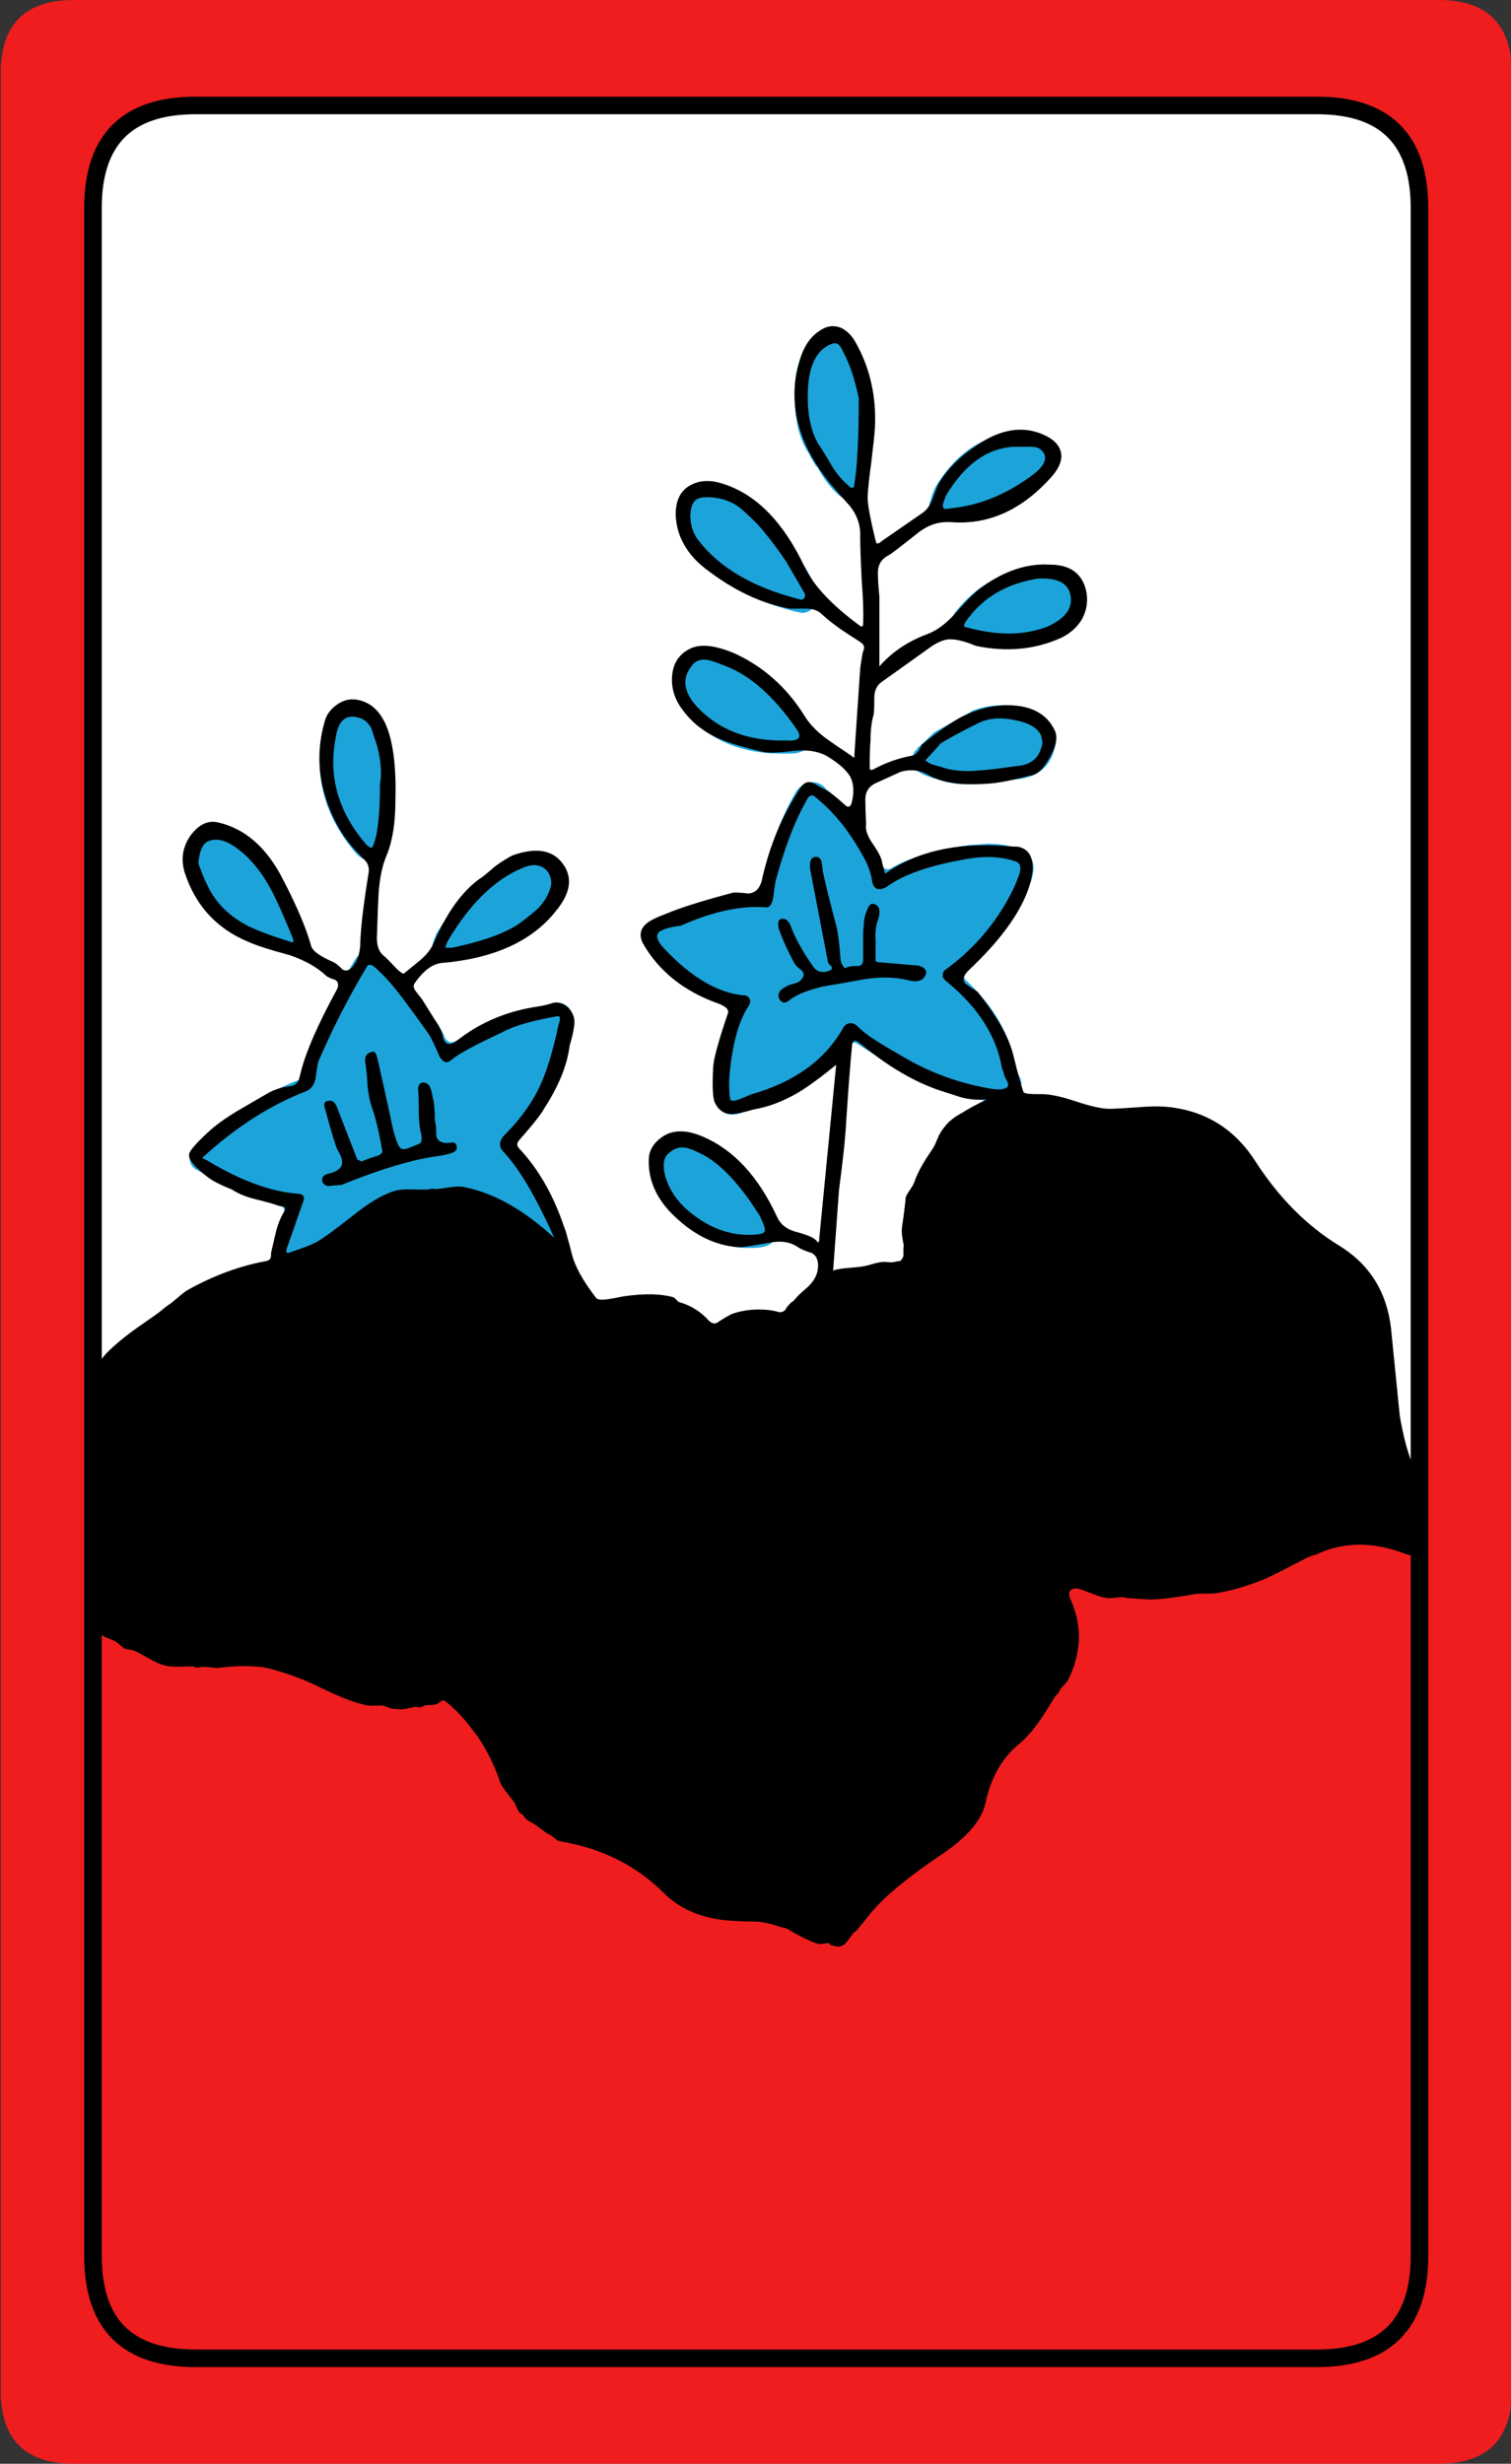 <svg width="103.2" height="168.2" preserveAspectRatio="none" version="1.1" viewBox="0 0 103.2 168.2" xmlns="http://www.w3.org/2000/svg">
 <rect x="0" y="0" width="103.2" height="168.2" fill="#333333" stroke="none"/>
 <path d="m13.301 7.199c-4.667 0-7 2.333-7 7v139.8c0 4.667 2.333 7 7 7h76.6c4.667 0 7-2.333 7-7v-139.8c0-4.667-2.333-7-7-7z" fill="#fff"/>
 <path d="m44.551 80.6c0.424 1.29 1.257 2.373 2.5 3.25 1.296 0.893 2.647 1.343 4.05 1.35 0.51 3e-3 0.877-0.03 1.1-0.1 0.35-0.084 0.6-0.267 0.75-0.55 0.113-0.297 0.587-1.334-2.05-4.55-2.734-2.656-6.993-3.153-6.35 0.6zm-9.2-22.2c-2.059 0.868-3.909 2.651-5.55 5.35l-0.2 0.5c0 0.058-0.017 0.108-0.05 0.15-0.079 0.274-0.045 0.524 0.1 0.75 0.846 1.24 5.327-0.625 6.5-1.5 1.979-1.609 4.107-5.601-0.8-5.25zm-13.3-8.35c-0.63 3 0.137 5.75 2.3 8.25 0.333 0.322 0.666 0.489 1 0.5 3.034-1.281 1.123-15.963-3.3-8.75zm23.9-3.15c0.091 0.723 0.441 1.39 1.05 2 1.622 1.698 3.739 2.548 6.35 2.55h0.6c0.691 1.3e-4 1.175-0.233 1.45-0.7-2.531-5.863-8.897-8.261-9.45-3.85zm9.75-5.6c0.225-0.364 0.241-0.764 0.05-1.2-0.458-0.896-0.908-1.663-1.35-2.3-4.773-7.045-7.834-4.28-8.1-3.25-0.244 1.116-0.011 2.099 0.7 2.95h0.05c1.608 2.008 4.024 3.424 7.25 4.25l0.5 0.1c0.399-0.032 0.699-0.232 0.9-0.6v0.05m14.8 17.45c-0.159-0.353-0.443-0.619-0.85-0.8-0.644-0.226-1.361-0.342-2.15-0.35l-1.35 0.1c-2.24 0.318-3.99 0.835-5.25 1.55-0.086 0.068-0.186 0.102-0.3 0.1-0.075-7e-3 -0.158-0.041-0.25-0.1-0.063-0.05-0.113-0.116-0.15-0.2l-0.4-0.95v0.05c-0.903-1.663-1.97-3.046-3.2-4.15h-0.05c-0.053-0.037-0.103-0.087-0.15-0.15-0.234-0.304-0.55-0.454-0.95-0.45-0.423 0.01-0.773 0.21-1.05 0.6-0.928 1.545-1.712 3.545-2.35 6l0.05-0.05c-0.105 0.425-0.024 1.248-0.024 1.248-4.02 0.532-8.026 2.252-8.026 2.252-0.523 1.708 3.312 4.707 6.126 5.252 0.01 0.097-1.165 1.282-1.226 6.298 0.092 0.72 0.459 1.086 1.1 1.1 0.269-9e-3 0.586-0.109 0.95-0.3 0 0 5.132-2.059 6.9-4.4 0.072-0.101 0.172-0.168 0.3-0.2 0.135-0.025 0.252-9e-3 0.35 0.05 0.311 0.218 0.928 0.602 1.85 1.15l0.7 0.45c1.754 1.082 3.671 1.815 5.75 2.2l0.25 0.05c0.415 0.128 0.782 0.194 1.1 0.2h0.05l0.45-0.05c0.467-0.122 0.766-0.356 0.9-0.7 0.025-1.3e-4 0.042-0.017 0.05-0.05 0.187-0.378 0.153-0.761-0.1-1.15-0.063-0.067-0.096-0.15-0.1-0.25-0.01-0.108-0.076-0.325-0.2-0.65 0.01-0.017 0.01-0.034 0-0.05-0.387-1.966-1.47-3.782-3.25-5.45-0.065-0.053-0.115-0.137-0.15-0.25-0.011-0.076-0.011-0.159 0-0.25 0.052-0.099 0.119-0.182 0.2-0.25 1.755-1.402 3.105-3.169 4.05-5.3l0.05-0.15c0.024-0.016 0.041-0.033 0.05-0.05 0.384-0.822 0.484-1.472 0.3-1.95m-0.05-10.2c-0.638-0.271-1.321-0.404-2.05-0.4-0.712-2e-3 -1.395 0.131-2.05 0.4-0.016 0.026-0.033 0.042-0.05 0.05l-2.5 1.4c-0.115 0.12-0.465 0.453-1.05 1v-0.05l-0.2 0.3h-0.05c-0.145 0.233-0.212 0.467-0.2 0.7v0.05c-0.01 0.233 0.077 0.416 0.25 0.55 0.28 0.24 0.663 0.423 1.15 0.55h-0.05l0.2 0.05h0.05c0.694 0.265 1.411 0.399 2.15 0.4 0.482-3e-3 1.165-0.069 2.05-0.2h0.05c0.3-0.033 0.734-0.083 1.3-0.15 1.497-0.136 2.381-0.936 2.65-2.4-0.038-1.101-0.696-1.712-1.65-2.25m1.45-5c2.527-1.075 2.74-5.228-1.15-4.9-2.332 0.343-4.182 1.41-5.55 3.2-0.233 0.406-0.317 0.806-0.25 1.2 2.112 0.675 4.13 1.583 6.95 0.5zm-51.3 30c-0.056 0.108-0.139 0.175-0.25 0.2-2.333 0.899-4.717 2.432-7.15 4.6h0.05c-0.251 0.246-0.351 0.512-0.3 0.8 0.04 0.317 0.19 0.55 0.45 0.7 0.033 8e-3 0.049 8e-3 0.05 0l0.15 0.1 0.05 0.05h0.05c2.011 1.179 3.794 1.929 5.35 2.25 0.096 0.026 0.179 0.076 0.25 0.15 0.065 0.062 0.098 0.129 0.1 0.2 0.043 0.109 0.043 0.209 0 0.3-0.4 1.13-0.862 1.985-0.55 3.1l19.5-0.75c0.395-0.3 0.495-0.683 0.3-1.15l0.05 0.05c-1.208-2.673-2.308-4.573-3.3-5.7-0.99-0.818 2.606-3.005 3.6-8.45 0.186-0.41 0.153-0.794-0.1-1.15-0.229-0.263-0.512-0.396-0.85-0.4l-1.6 0.35-2.7 0.95-2.7 1.35c-0.079 0.046-0.179 0.063-0.3 0.05-0.079-0.014-0.162-0.064-0.25-0.15-0.059-0.051-0.109-0.135-0.15-0.25-0.021-0.094-0.154-0.344-0.4-0.75l-1.05-1.35-3.65-3.75c-0.392 0.014-0.725 0.214-1 0.6-1.264 2.102-2.381 4.302-3.35 6.6l-0.3 1.45m-7.35-12.85c1.045 2.376 3.021 3.448 6.25 4.4 0.026 0.023 0.043 0.04 0.05 0.05l0.55 0.1c1.517-0.24-0.246-3.201-1.15-5.45-3.138-4.796-7.427-3.825-5.7 0.9zm55.9-31.1c-2.187 0.178-3.97 1.445-5.35 3.8l0.05-0.05c-0.168 0.348-0.268 0.632-0.3 0.85-0.01 0.024-0.024 0.041-0.05 0.05-0.076 0.407-0.01 0.741 0.2 1 0.225 0.258 0.508 0.392 0.85 0.4h0.05l0.5-0.05c5.792-0.628 10.762-6 4.05-6zm-12.75-6.95c-1.281 0.576-1.981 1.76-2.1 3.55-0.128 2.085 0.205 3.702 1 4.85v0.05l0.45 0.75h0.05c0.488 0.897 1.004 1.563 1.55 2 0.281 0.231 0.564 0.348 0.85 0.35 1.979 0.386 2.056-12.926-1.8-11.55z" fill="#1ca4da"/>
 <path d="m2.539 108.3s-0.308 57.35-0.301 57.35h97.352l-0.701-61.75z" fill="#ef1d1e"/>
 <path d="m57.352 22.35c-0.467-0.167-0.934-0.083-1.4 0.25-0.667 0.433-1.134 1.183-1.4 2.25-0.267 0.933-0.35 1.883-0.25 2.85 0.167 1.767 0.95 3.517 2.35 5.25 0.3 0.367 0.767 0.902 1.4 1.602 0.5 0.633 0.733 1.333 0.699 2.1 0 0.633 0.035 1.616 0.102 2.949 0.1 1.3 0.129 2.284 0.1 2.951 0 0.233-0.083 0.282-0.25 0.148-1.9-1.4-3.15-2.733-3.75-4-1.433-3.033-3.267-4.915-5.5-5.648-0.867-0.3-1.617-0.284-2.25 0.049-0.733 0.367-1.084 1.084-1.051 2.15 0.1 1.4 0.767 2.584 2 3.551 1.933 1.5 3.868 2.417 5.801 2.75h1.1c0.467 0 0.833 0.132 1.1 0.398 0.533 0.5 1.283 1.05 2.25 1.65 0.267 0.167 0.433 0.283 0.5 0.35 0.133 0.133 0.149 0.3 0.051 0.5-0.033 0.067-0.101 0.45-0.201 1.15l-0.398 5.9v0.199c-0.033 0.033-0.101 3e-4 -0.201-0.1-0.8-0.533-1.383-0.933-1.75-1.199-0.667-0.5-1.167-1.033-1.5-1.6-1.2-1.9-2.783-3.301-4.75-4.201-1.267-0.533-2.249-0.65-2.949-0.35-0.8 0.367-1.234 1-1.301 1.9-0.067 0.833 0.183 1.616 0.75 2.35 0.6 0.833 1.433 1.483 2.5 1.949 0.7 0.3 1.718 0.6 3.051 0.9 0.3 0.067 1.032 0.034 2.199-0.1 0.9-0.067 1.635 0.083 2.201 0.449 0.7 0.433 1.183 0.867 1.449 1.301 0.267 0.5 0.301 1.116 0.102 1.85-0.1 0.267-0.249 0.3-0.449 0.1-0.667-0.6-1.151-0.966-1.451-1.1l-0.299-0.15c-0.3-0.2-0.517-0.299-0.65-0.299-0.233-0.033-0.45 0.1-0.65 0.4-1.233 1.867-2.1 3.933-2.6 6.199-0.133 0.633-0.449 0.967-0.949 1-0.267-0.033-0.468-0.051-0.602-0.051-0.267-0.033-0.482-0.016-0.648 0.051-2 0.533-3.467 1-4.4 1.4-0.633 0.233-1.067 0.45-1.301 0.65-0.433 0.367-0.517 0.816-0.25 1.35 1.1 1.933 2.85 3.317 5.25 4.15 0.467 0.2 0.651 0.415 0.551 0.648-0.633 1.867-0.967 3.084-1 3.65-0.067 1.267-0.034 2.067 0.1 2.4 0.267 0.567 0.666 0.834 1.199 0.801 0.3 0 0.784-0.101 1.451-0.301 1-0.167 2.016-0.55 3.049-1.15 0.667-0.4 1.535-1.034 2.602-1.9l-1.15 11.801c0 0.333-0.068 0.399-0.201 0.199-0.167-0.2-0.632-0.4-1.399-0.6-0.633-0.167-1.067-0.515-1.301-1.049-1.267-2.733-2.951-4.551-5.051-5.451-0.567-0.233-1.032-0.35-1.399-0.35-0.5-0.033-0.952 0.083-1.351 0.35-0.633 0.433-0.949 0.966-0.949 1.6-0.033 1.533 0.651 2.902 2.051 4.102 1.3 1.167 2.699 1.783 4.199 1.85 0.167 0 0.816-0.101 1.949-0.301 0.8-0.167 1.467-0.066 2 0.301 0.2 0.133 0.518 0.267 0.951 0.4 0.333 0.2 0.467 0.566 0.4 1.1-0.067 0.5-0.367 0.967-0.9 1.4-0.414 0.345-0.568 0.542-0.76 0.76-0.058 0.059-0.137 0.078-0.193 0.139-0.148 0.152-0.247 0.27-0.299 0.352-0.054 0.123-0.137 0.207-0.25 0.25-0.115 0.052-0.231 0.052-0.35 0-0.359-0.1-0.793-0.15-1.301-0.15-0.637 2e-3 -1.238 0.101-1.801 0.299-0.224 0.103-0.54 0.287-0.949 0.551-0.081 0.076-0.182 0.109-0.301 0.1-0.128-0.019-0.244-0.085-0.35-0.199-0.546-0.608-1.213-1.025-2-1.25 0-6.4e-4 -0.01 6.4e-4 -0.01 0-0.171-0.076-0.257-0.294-0.439-0.35-0.867-0.233-1.983-0.251-3.35-0.051-0.5 0.1-0.868 0.166-1.102 0.199-0.433 0.067-0.699 0.034-0.799-0.1-0.9-1.167-1.45-2.167-1.65-3-0.733-3.033-1.933-5.433-3.6-7.199-0.167-0.167-0.167-0.351 0-0.551 0.967-1.1 1.532-1.817 1.699-2.15 1-1.533 1.583-2.966 1.75-4.299 0.167-0.567 0.268-1.001 0.301-1.301 0.1-0.5-0.034-0.932-0.4-1.299-0.267-0.267-0.583-0.385-0.949-0.352-0.433 0.133-0.767 0.217-1 0.25-2.167 0.3-4.05 1.085-5.65 2.352-0.5 0.367-0.818 0.283-0.951-0.25-0.067-0.367-0.266-0.783-0.6-1.25-0.4-0.633-0.65-1.034-0.75-1.201-0.033-0.067-0.182-0.266-0.449-0.6-0.2-0.233-0.25-0.433-0.15-0.6 0.567-0.833 1.167-1.3 1.801-1.4 3.633-0.3 6.265-1.5 7.898-3.6 1.033-1.267 1.134-2.383 0.301-3.35-0.7-0.8-1.801-0.934-3.301-0.4-0.333 0.167-0.733 0.417-1.199 0.75-0.567 0.5-0.917 0.783-1.051 0.85-1.2 0.867-2.233 2.301-3.1 4.301-0.167 0.433-0.482 0.85-0.949 1.25-0.7 0.567-1.066 0.865-1.1 0.898-0.067 0.067-0.268-0.065-0.602-0.398-0.4-0.433-0.665-0.701-0.799-0.801-0.367-0.3-0.518-0.817-0.451-1.551 0.033-1.167 0.068-2.048 0.102-2.648 0.067-1.067 0.249-1.95 0.549-2.65 0.4-0.967 0.6-2.201 0.6-3.701 0.067-2.233-0.133-3.933-0.6-5.1-0.467-1.133-1.199-1.75-2.199-1.85-0.433-0.033-0.85 0.1-1.25 0.4-0.367 0.267-0.617 0.6-0.75 1-0.467 1.567-0.517 3.117-0.15 4.65 0.467 1.833 1.283 3.333 2.449 4.5 0.3 0.3 0.484 0.5 0.551 0.6 0.133 0.233 0.168 0.499 0.102 0.799-0.333 2.067-0.516 3.602-0.549 4.602 0 0.667-0.151 1.2-0.451 1.6-0.233 0.333-0.483 0.432-0.75 0.299-0.267-0.267-0.466-0.433-0.6-0.5-0.933-0.4-1.451-0.766-1.551-1.1-0.333-1.2-0.965-2.7-1.899-4.5-1.1-2.2-2.584-3.516-4.451-3.949-0.7-0.167-1.334 0.134-1.9 0.9-0.533 0.767-0.665 1.6-0.399 2.5 0.733 2.267 2.183 3.85 4.35 4.75 0.6 0.267 1.532 0.565 2.799 0.898 1.067 0.367 1.9 0.834 2.5 1.4 0.1 0.1 0.317 0.201 0.65 0.301 0.233 0.167 0.248 0.417 0.051 0.75-1.267 2.333-2.053 4.149-2.387 5.449l-0.154 0.6c-0.1 0.267-0.292 0.418-0.559 0.451-0.567 0.067-1.067 0.216-1.5 0.449-0.967 0.567-1.684 0.983-2.15 1.25-0.833 0.5-1.5 0.985-2 1.451-0.833 0.767-1.258 1.267-1.291 1.5-0.067 0.333 0.35 0.849 1.25 1.549 0.333 0.267 0.888 0.55 1.654 0.85 0.4 0.267 0.904 0.484 1.537 0.65 0.933 0.233 1.466 0.385 1.6 0.451 0.1 0.033 0.259 0.066 0.459 0.1 0.1 0.067 0.074 0.2-0.059 0.4-0.2 0.333-0.367 0.75-0.5 1.25-0.067 0.3-0.167 0.732-0.301 1.299-0.033 0.1-0.051 0.251-0.051 0.451-0.033 0.167-0.15 0.266-0.35 0.299-1.8 0.333-3.566 0.985-5.299 1.951-0.412 0.222-0.883 0.733-1.307 1.01-0.284 0.183-0.539 0.432-0.816 0.631-1.112 0.802-2.19 1.443-3.377 2.609-0.405 0.405-0.846 1.076-1.273 1.648h-0.031c-0.225 0.275-0.585 0.791-0.857 1.15-0.014 0.021-0.015 0.029-0.029 0.051 0 5e-3 0 6e-3 -0.017 0.012-2.091 4.207-5.383 10.504-1.894 13.338 1.767 1.6 2.984 2.633 3.65 3.1 0.343 0.249 0.676 0.281 1.018 0.49 0.141 0.085 0.396 0.338 0.529 0.41h-0.051c0.278 0.146 0.548 0.098 0.826 0.221 0.675 0.315 1.359 0.823 2.027 0.979 0.596 0.166 1.274 0.048 1.912 0.074 0.093 3e-3 0.19 0.076 0.283 0.076 0.165 9.6e-4 0.279-0.04 0.434-0.047 0.417-0.017 0.787 0.121 1.221 0.047 1.141-0.143 1.99-0.119 2.74-0.041 0.454 0.058 0.885 0.191 1.316 0.324 0.704 0.225 1.402 0.446 2.494 0.967 1.4 0.7 2.499 1.134 3.299 1.301 0.569 0.118 0.76-4e-3 1.225 0.049 0.181 0.035 0.394 0.173 0.572 0.201l0.602 0.049c0.269-4e-3 0.604-0.076 0.957-0.166 0.103-0.022 0.355 0.049 0.445 0.018 0.031-0.01 0.211-0.095 0.281-0.125l0.164-0.025c0.042-2e-3 0.079-2e-3 0.103 0h0.15c0.269 3.9e-4 0.486-0.083 0.65-0.25 0.073-0.046 0.153-0.052 0.232-0.066 0.744 0.549 1.372 1.253 1.949 2.025 0.122 0.169 0.285 0.349 0.389 0.514 0.583 0.888 1.092 1.879 1.48 3.027 0.111 0.37 0.606 0.897 0.943 1.359 0.116 0.188 0.241 0.528 0.355 0.689l0.049 0.051c0.067 0.077 0.17 0.112 0.24 0.186 0.059 0.063 0.051 0.099 0.113 0.164 0.33 0.342 0.515 0.314 0.803 0.547 0.309 0.219 0.587 0.473 0.941 0.641 0.179 0.079 0.451 0.395 0.606 0.412 2.867 0.467 5.25 1.651 7.15 3.551 1.2 1.2 2.867 1.834 5 1.9 0.313 0.026 0.833 0.034 1.371 0.039 0.651 0.072 1.119 0.204 1.541 0.352 0.167 0.064 0.39 0.074 0.537 0.158 0.833 0.5 1.517 0.833 2.051 1 0.306 0.064 0.497-0.036 0.748-0.049 0.05 0.047 0.096 0.123 0.148 0.15l0.5 0.1c0.25-0.027 0.451-0.143 0.602-0.35l0.455-0.607c0.065-0.063 0.13-0.071 0.195-0.143 0.2-0.233 0.5-0.602 0.9-1.102 0.933-1.167 2.6-2.548 5-4.148 1.7-1.167 2.667-2.318 2.9-3.451 0.367-1.7 1.099-3.016 2.199-3.949 1.093-0.875 1.812-2.105 2.551-3.316 0.057-0.087 0.195-0.197 0.248-0.283v0.049c0.037-0.06 0.032-0.118 0.066-0.178 0.172-0.311 0.482-0.491 0.633-0.822 0.9-1.9 0.917-3.749 0.053-5.549-0.017-0.017-0.015-0.22-0.023-0.334 0.041-0.082 0.092-0.159 0.174-0.217 0.102-0.045 0.201-0.062 0.299-0.051l0.176 0.025c0.177 0.042 0.462 0.141 0.926 0.326 0.4 0.167 0.733 0.266 1 0.299 0.253 0.045 0.835-0.079 1.123-0.053 0.115 8e-3 0.155 0.047 0.275 0.053l1.5 0.1c0.664-6e-3 1.565-0.105 2.701-0.299l0.443-0.08c0.6-0.073 0.842 0.036 1.508-0.07 1.033-0.167 2.15-0.5 3.35-1 0.522-0.246 1.525-0.758 2.811-1.428 0.253-0.112 0.445-0.15 0.678-0.238 1.737-0.796 3.689-0.867 5.912-0.033 1.2 0.433 2.167 0.183 2.9-0.75 0.3-0.333 0.449-0.702 0.449-1.102 0-0.533-0.283-1.033-0.85-1.5-0.833-0.733-1.484-1.665-1.951-2.799-0.333-0.8-0.616-1.883-0.85-3.25l-0.6-6c-0.3-2.5-1.5-4.384-3.6-5.65-2.167-1.333-4.05-3.233-5.65-5.699-1.467-2.3-3.55-3.55-6.25-3.75-0.467-0.033-1.083-0.018-1.85 0.049-0.967 0.067-1.6 0.1-1.9 0.1-0.5 0-1.3-0.182-2.4-0.549-1-0.333-1.816-0.484-2.449-0.451-0.633 0-0.967-0.048-1-0.148-0.167-0.467-0.401-1.317-0.701-2.551-0.3-1.2-1.116-2.634-2.449-4.301-0.333-0.2-0.583-0.367-0.75-0.5-0.3-0.233-0.25-0.549 0.15-0.949 2.2-2.067 3.584-3.983 4.15-5.75 0.3-1 0.3-1.733 0-2.199-0.167-0.267-0.434-0.433-0.801-0.5-0.4 0-0.7-0.018-0.9-0.051-3.333-0.233-6.05 0.4-8.15 1.9l-0.199-0.75c-0.033-0.3-0.25-0.734-0.65-1.301-0.367-0.533-0.516-0.983-0.449-1.35-0.033-0.667-0.051-1.184-0.051-1.551-0.033-0.6 0.217-1.017 0.75-1.25l1.648-0.75c0.667-0.2 1.3-0.132 1.9 0.201 0.867 0.533 2.233 0.733 4.1 0.6 0.633-0.033 1.585-0.217 2.852-0.551 0.467-0.033 0.916-0.45 1.35-1.25 0.433-0.767 0.55-1.365 0.35-1.799-0.5-1.1-1.5-1.683-3-1.75-1.1-0.033-2.201 0.217-3.301 0.75-0.767 0.4-1.699 1.049-2.799 1.949-0.2 0.467-0.434 0.717-0.701 0.75-0.9 0.167-1.749 0.467-2.549 0.9-0.233 0.133-0.334 0.068-0.301-0.199 0-0.767 0.019-1.35 0.053-1.75 0-0.667 0.066-1.234 0.199-1.701 0.033-0.067 0.062-0.466 0.062-1.199 0-0.467 0.149-0.817 0.449-1.051l3.5-2.5c0.533-0.333 0.968-0.483 1.301-0.449 0.4 0 0.966 0.149 1.699 0.449 2.1 0.433 4.034 0.251 5.801-0.549 0.633-0.3 1.116-0.734 1.449-1.301 0.333-0.633 0.417-1.3 0.25-2-0.3-1.133-1.116-1.699-2.449-1.699-1.533-0.1-3.068 0.4-4.602 1.5-0.367 0.233-0.95 0.799-1.75 1.699-0.7 0.8-1.382 1.317-2.049 1.551-1.333 0.5-2.417 1.233-3.25 2.199v-4.75c-0.067-0.667-0.102-1.184-0.102-1.551-0.033-0.6 0.217-1.032 0.75-1.299 0.133-0.067 0.767-0.551 1.9-1.451 0.733-0.6 1.516-0.866 2.35-0.799 2.6 0.2 4.916-0.868 6.949-3.201 0.467-0.567 0.651-1.082 0.551-1.549-0.1-0.5-0.484-0.901-1.15-1.201-1.233-0.567-2.549-0.466-3.949 0.301-1.533 0.9-2.634 1.933-3.301 3.1-0.1 0.233-0.234 0.584-0.4 1.051-0.167 0.4-0.399 0.7-0.699 0.9l-2.75 1.898c-0.1 0.1-0.183 0.15-0.25 0.15-0.067 0.033-0.117-0.017-0.15-0.15-0.4-1.633-0.586-2.666-0.553-3.1 0.033-0.567 0.117-1.332 0.25-2.299 0.133-1.1 0.217-1.885 0.25-2.352 0.1-2.2-0.363-4.183-1.397-5.949-0.267-0.433-0.6-0.734-1-0.9zm-0.602 1.15c0.233-0.1 0.417-0.083 0.551 0.051 0.1 0.1 0.201 0.267 0.301 0.5 0.433 0.8 0.782 1.848 1.049 3.148 0 2.733-0.099 4.685-0.299 5.852 0 0.167-0.05 0.25-0.15 0.25-0.1 0-0.183-0.05-0.25-0.15-0.367-0.3-0.718-0.701-1.051-1.201-0.367-0.633-0.65-1.098-0.85-1.398-0.7-1-0.983-2.434-0.85-4.301 0.133-1.467 0.649-2.383 1.549-2.75zm12.5 7h1.051c0.3 0 0.517 0.033 0.65 0.1 0.633 0.433 0.566 0.984-0.201 1.65-1.833 1.433-3.765 2.249-5.799 2.449-0.167 0.033-0.283 0.051-0.35 0.051-0.167 0-0.234-0.116-0.201-0.35l0.201-0.551c1.267-2.133 2.815-3.25 4.648-3.35zm-21.148 3.449c0.833-0.033 1.566 0.151 2.199 0.551 0.267 0.167 0.749 0.601 1.449 1.301 0.7 0.8 1.351 1.649 1.951 2.549l1.25 2.15c0.067 0.133 0.049 0.25-0.051 0.35-0.067 0.1-0.183 0.117-0.35 0.051-3.1-0.8-5.367-2.118-6.801-3.951-0.367-0.433-0.566-0.982-0.6-1.648 0-0.667 0.167-1.083 0.5-1.25 0.167-0.067 0.318-0.102 0.451-0.102zm22.799 5.551c1.3-0.067 2.034 0.3 2.201 1.1 0.2 0.867-0.3 1.584-1.5 2.15-1.567 0.633-3.4 0.666-5.5 0.1-0.167-0.033-0.25-0.066-0.25-0.1-0.033-0.033-4e-4 -0.134 0.1-0.301 1.133-1.633 2.783-2.616 4.949-2.949zm-22.6 5.551c0.233 0.033 0.633 0.165 1.199 0.398 1.7 0.633 3.318 2.05 4.852 4.25 0.467 0.633 0.25 0.918-0.65 0.852-2.533 0.067-4.551-0.683-6.051-2.25-0.967-1.033-1.1-1.985-0.4-2.852 0.233-0.333 0.584-0.465 1.051-0.398zm-24 3.898c0.467 0.067 0.817 0.317 1.051 0.75l0.398 1.201c0.267 1 0.335 1.884 0.201 2.65 0 1.933-0.134 3.267-0.4 4-0.067 0.2-0.133 0.316-0.199 0.35l-0.301-0.201c-1.967-2.267-2.666-4.749-2.1-7.449 0.167-1 0.616-1.434 1.35-1.301zm44.949 0.201c0.967 0.167 1.585 0.515 1.852 1.049l0.1 0.451c-0.133 1.033-0.734 1.584-1.801 1.65-1.133 0.167-1.982 0.266-2.549 0.299-1 0.1-1.868 0.017-2.602-0.25l-0.549-0.15c-0.2-0.067-0.367-0.166-0.5-0.299 0.233-0.233 0.582-0.617 1.049-1.15 0.533-0.333 1.367-0.783 2.5-1.35 0.7-0.367 1.533-0.45 2.5-0.25zm-13.799 5.15c0.1 0 0.249 0.099 0.449 0.299 1.167 0.967 2.2 2.284 3.1 3.951 0.267 0.467 0.451 0.967 0.551 1.5 0.033 0.367 0.167 0.582 0.4 0.648 0.233 0.033 0.483-0.05 0.75-0.25l0.15-0.1c1.167-0.767 2.982-1.35 5.449-1.75 1.133-0.167 2.151-0.099 3.051 0.201 0.3 0.1 0.399 0.35 0.299 0.75 0 0.067-0.116 0.383-0.35 0.949-1.067 2.267-2.617 4.15-4.65 5.65-0.167 0.1-0.25 0.216-0.25 0.35-0.067 0.167 0.034 0.351 0.301 0.551 2.067 1.7 3.299 3.599 3.699 5.699 0 0.1 0.05 0.249 0.15 0.449-0.033 0.067 0.05 0.284 0.25 0.65 0.133 0.267 0.033 0.433-0.301 0.5-0.233 0.067-0.733 0.016-1.5-0.15-1.933-0.4-3.732-1.1-5.398-2.1-0.7-0.4-1.235-0.716-1.602-0.949-0.6-0.367-1.083-0.733-1.449-1.1-0.133-0.133-0.3-0.201-0.5-0.201-0.2 0.033-0.349 0.134-0.449 0.301-1.233 2.2-3.317 3.716-6.25 4.549l-0.602 0.25c-0.467 0.2-0.75 0.25-0.85 0.15-0.067-0.1-0.1-0.55-0.1-1.35 0.167-2.3 0.616-4 1.35-5.1 0.1-0.167 0.116-0.318 0.051-0.451-0.067-0.167-0.218-0.25-0.451-0.25-1.733-0.167-3.516-1.215-5.35-3.148-0.633-0.667-0.684-1.101-0.15-1.301 0.267-0.133 0.683-0.234 1.25-0.301 2.167-0.967 4.101-1.383 5.801-1.25 0.233 0.033 0.4-0.166 0.5-0.6 0.067-0.533 0.117-0.9 0.15-1.1 0.633-2.4 1.383-4.334 2.25-5.801 0.1-0.1 0.183-0.148 0.25-0.148zm-41.15 3.1c0.567-0.2 1.233-3.9e-4 2 0.6 0.867 0.667 1.617 1.601 2.25 2.801 0.367 0.7 0.849 1.783 1.449 3.25l0.051 0.25c0 0.033-0.066 0.033-0.199 0-1.6-0.5-2.701-0.934-3.301-1.301-1.133-0.667-1.949-1.566-2.449-2.699-0.1-0.167-0.284-0.618-0.551-1.352 0.067-0.9 0.317-1.415 0.75-1.549zm41.35 1.102c-0.332 0.068-0.416 0.465-0.25 1.197l1.15 6c0.033 0.067 0.117 0.167 0.25 0.301 0.067 0.133-0.017 0.234-0.25 0.301-0.433 0.133-0.767 0.033-1-0.301-0.733-1.033-1.251-1.967-1.551-2.801-0.167-0.4-0.399-0.549-0.699-0.449-0.167 0.067-0.196 0.299-0.1 0.699 0.267 0.733 0.616 1.501 1.049 2.301 0.067 0.133 0.233 0.3 0.5 0.5 0.2 0.2 0.186 0.417-0.049 0.65-0.067 0.1-0.218 0.183-0.451 0.25-0.3 0.067-0.482 0.133-0.549 0.199-0.433 0.2-0.6 0.467-0.5 0.801 0.167 0.333 0.399 0.384 0.699 0.15 0.433-0.367 1.201-0.684 2.301-0.951 0.633-0.1 1.583-0.267 2.85-0.5 1.067-0.167 2.034-0.149 2.9 0.051 0.733 0.2 1.165 0.049 1.299-0.451 0.033-0.133-0.033-0.265-0.199-0.398-0.167-0.1-0.351-0.15-0.551-0.15l-2.35-0.201c-0.267 0-0.383-0.066-0.35-0.199v-1.301c-0.033-0.533 0.017-0.983 0.15-1.35 0.2-0.567 0.15-0.933-0.15-1.1l-0.199-0.051c-0.167 0-0.3 0.167-0.4 0.5-0.133 0.267-0.201 0.6-0.201 1-0.033 0.2-0.049 0.45-0.049 0.75v1.551c0 0.333-0.151 0.483-0.451 0.449-0.4 0-0.65 0.05-0.75 0.15-0.033 0.033-0.099-0.033-0.199-0.199-0.1-0.167-0.15-0.333-0.15-0.5-0.067-1-0.166-1.75-0.299-2.25-0.433-1.633-0.734-2.85-0.9-3.65-0.033-0.333-0.068-0.566-0.102-0.699-0.067-0.232-0.218-0.331-0.449-0.299zm-18.6 0.697c0.4 0.233 0.6 0.617 0.6 1.15-0.1 0.533-0.35 1.033-0.75 1.5-0.2 0.233-0.632 0.6-1.299 1.1-0.933 0.7-2.501 1.283-4.701 1.75h-0.5l0.15-0.398c1.5-2.567 3.217-4.251 5.15-5.051 0.533-0.233 0.983-0.251 1.35-0.051zm-11.551 6.75c0.633 0.533 1.3 1.268 2 2.201 0.4 0.533 0.983 1.334 1.75 2.4 0.2 0.3 0.45 0.816 0.75 1.549 0.2 0.333 0.402 0.467 0.602 0.4 0.033 0 0.248-0.149 0.648-0.449 0.633-0.4 1.633-0.917 3-1.551 0.767-0.433 2.001-0.8 3.701-1.1 0.3-0.1 0.366 0.082 0.199 0.549-0.467 2.233-1.032 3.9-1.699 5-0.5 0.867-1.184 1.735-2.051 2.602-0.333 0.4-0.333 0.766 0 1.1 1.067 1.133 2.218 3.083 3.451 5.85-2.067-1.9-4.102-3.049-6.102-3.449-0.673-0.151-1.362 0.116-2.041 0.123-0.073-1e-3 -0.137-0.024-0.211-0.023-0.1 1.9e-4 -0.186 0.049-0.285 0.053-0.804 0.054-1.6-0.13-2.412 0.146-0.767 0.267-1.65 0.8-2.65 1.6-1.267 1-2.115 1.618-2.549 1.852-0.3 0.167-0.901 0.399-1.801 0.699-0.233 0.1-0.299-7.8e-4 -0.199-0.301l1.1-3.148c0.133-0.333 0.033-0.517-0.301-0.551-1.867-0.133-3.933-0.883-6.199-2.25l-0.4-0.199c2.3-2.1 4.666-3.617 7.1-4.551 0.333-0.133 0.55-0.416 0.65-0.85 0.067-0.567 0.133-0.968 0.199-1.201 0.967-2.233 2.067-4.383 3.301-6.449 0.1-0.167 0.249-0.184 0.449-0.051zm33.051 5.15c0.1 0.067 0.234 0.167 0.4 0.301 1.8 1.467 3.55 2.482 5.25 3.049l1.4 0.451c0.6 0.167 1.199 0.217 1.799 0.15-0.8 0.4-1.35 0.698-1.65 0.898-0.567 0.3-0.983 0.633-1.25 1-0.506 0.61-0.458 0.962-0.82 1.504-0.5 0.732-0.971 1.475-1.248 2.285-0.101 0.311-0.551 0.785-0.58 1.062-0.033 0.433-0.117 1.1-0.25 2-0.042 0.476 0.062 0.843 0.123 1.242-1e-3 0.054-0.029 0.101-0.023 0.156v0.5c-5e-4 0.09-0.034 0.173-0.1 0.25-0.025 0.064-0.088 0.107-0.15 0.15-0.26 0-0.33 0.075-0.572 0.082l-0.478-0.031c-0.53 0.013-0.959 0.221-1.451 0.307-0.658 0.107-1.614 0.098-2.049 0.293l0.4-5.5c0.233-1.767 0.383-3.1 0.449-4 0.167-2.633 0.318-4.616 0.451-5.949 0.033-0.233 0.15-0.301 0.35-0.201zm-33.1 0.701c-0.4 0.067-0.567 0.317-0.5 0.75 0.067 0.367 0.117 0.882 0.15 1.549 0.067 0.633 0.166 1.133 0.299 1.5 0.233 0.633 0.468 1.6 0.701 2.9 0.067 0.2-0.084 0.349-0.451 0.449-0.533 0.167-0.849 0.285-0.949 0.352l-0.301-0.15-1.4-3.6c-0.133-0.3-0.3-0.434-0.5-0.4-0.333 0-0.432 0.182-0.299 0.549 0.433 1.6 0.716 2.534 0.85 2.801 0.267 0.433 0.367 0.767 0.301 1-0.067 0.267-0.334 0.466-0.801 0.6-0.4 0.067-0.584 0.233-0.551 0.5 0.033 0.167 0.134 0.283 0.301 0.35 0.1 0.033 0.183 0.033 0.25 0l0.75-0.049c2.8-1.133 5.067-1.8 6.801-2 0.033 0 0.248-0.05 0.648-0.15 0.333-0.1 0.484-0.249 0.451-0.449-0.033-0.233-0.15-0.334-0.35-0.301-0.6 0.1-0.951-0.049-1.051-0.449 0-0.5-0.033-0.851-0.1-1.051 0-0.733-0.05-1.266-0.15-1.6-0.033-0.267-0.084-0.466-0.15-0.6-0.067-0.233-0.216-0.367-0.449-0.4-0.267 0-0.4 0.167-0.4 0.5 0.033 0.167 0.051 0.667 0.051 1.5 0 0.567 0.048 1.049 0.148 1.449 0.1 0.433 0.052 0.683-0.148 0.75l-0.75 0.301c-0.3 0.1-0.502 0.05-0.602-0.15-0.2-0.333-0.415-1.101-0.648-2.301l-0.801-3.6c-0.1-0.433-0.216-0.616-0.35-0.549zm21.35 6.549c0.233 0.033 0.617 0.184 1.15 0.451 1.3 0.667 2.633 2.099 4 4.299v0.051c0.267 0.533 0.35 0.849 0.25 0.949-0.067 0.133-0.433 0.201-1.1 0.201-1.2 0-2.351-0.384-3.451-1.15-1.133-0.767-1.866-1.701-2.199-2.801-0.2-0.733-0.15-1.249 0.15-1.549 0.367-0.367 0.766-0.518 1.199-0.451z"/>
 <g transform="translate(-1113.4 -563.5)">
  <path transform="translate(160.15,84.1)" d="m958.3 479.4c-3.333 0-5 1.667-5 5v158.2c0 3.333 1.667 5 5 5h93.201c3.333 0 5-1.667 5-5v-158.2c0-3.333-1.667-5-5-5zm8.301 7.199h76.6c4.667 0 7 2.333 7 7v139.8c0 4.667-2.333 7-7 7h-76.6c-4.667 0-7-2.333-7-7v-139.8c0-4.667 2.333-7 7-7z" fill="#ef1d1e"/>
  <path transform="translate(160.15,84.1)" d="m966.6 486.6c-4.667 0-7 2.333-7 7v139.8c0 4.667 2.333 7 7 7h76.6c4.667 0 7-2.333 7-7v-139.8c0-4.667-2.333-7-7-7z" fill="none" stroke="#000" stroke-width="1.2"/>
 </g>
</svg>
